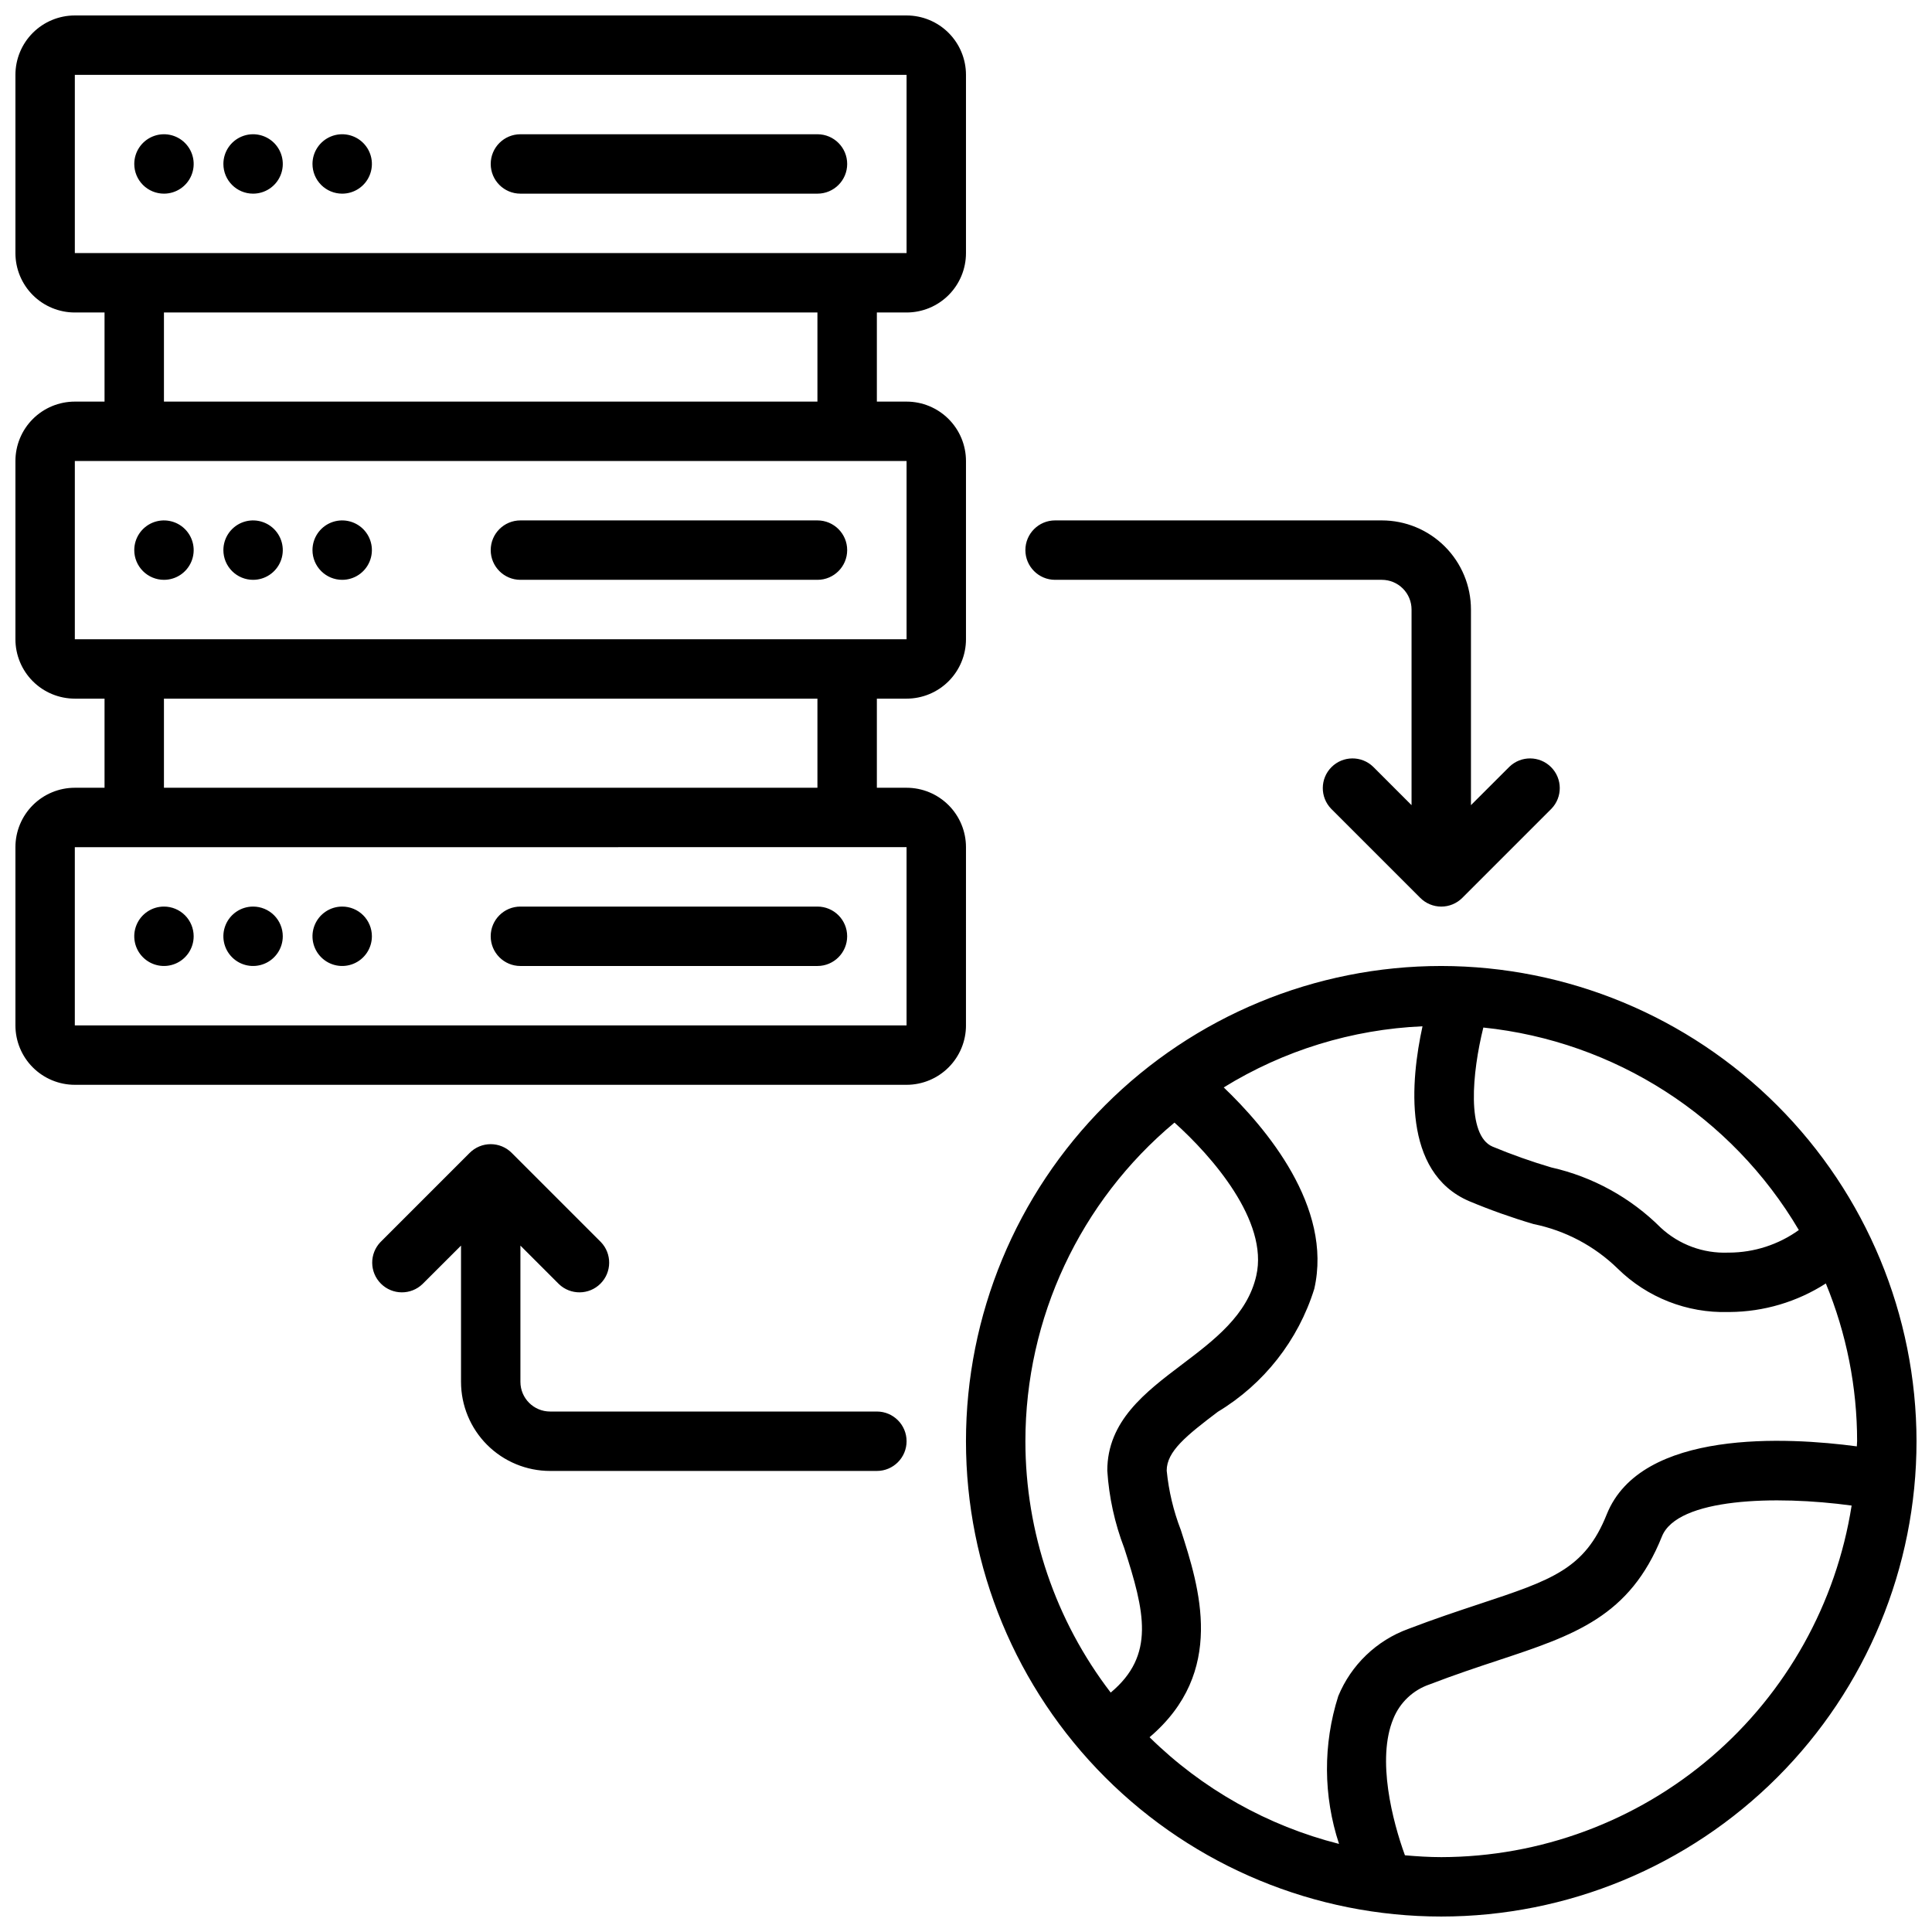 <?xml version="1.0" encoding="UTF-8"?>
<!-- Uploaded to: ICON Repo, www.svgrepo.com, Generator: ICON Repo Mixer Tools -->
<svg width="800px" height="800px" version="1.1" viewBox="144 144 512 512" xmlns="http://www.w3.org/2000/svg">
 <defs>
  <clipPath id="a">
   <path d="m148.09 148.09h503.81v503.81h-503.81z"/>
  </clipPath>
 </defs>
 <g clip-path="url(#a)">
  <path d="m203.2 187.45c0-3.184 1.918-6.055 4.859-7.273s6.328-0.543 8.578 1.707c2.25 2.254 2.926 5.637 1.707 8.578s-4.09 4.859-7.273 4.859c-4.348 0-7.871-3.523-7.871-7.871zm-15.746 7.871c3.184 0 6.055-1.918 7.273-4.859s0.547-6.324-1.707-8.578c-2.25-2.25-5.637-2.926-8.578-1.707s-4.859 4.09-4.859 7.273c0 2.09 0.828 4.09 2.305 5.566 1.477 1.477 3.481 2.305 5.566 2.305zm47.23 0h0.004c3.184 0 6.055-1.918 7.269-4.859 1.219-2.941 0.547-6.324-1.703-8.578-2.254-2.25-5.641-2.926-8.582-1.707s-4.859 4.09-4.859 7.273c0 2.09 0.832 4.09 2.309 5.566 1.477 1.477 3.477 2.305 5.566 2.305zm47.23 0h78.723c4.348 0 7.875-3.523 7.875-7.871s-3.527-7.871-7.875-7.871h-78.719c-4.348 0-7.871 3.523-7.871 7.871s3.523 7.871 7.871 7.871zm-70.844 102.34c3.184 0 6.055-1.918 7.273-4.863 1.219-2.941 0.543-6.324-1.707-8.578-2.25-2.25-5.637-2.922-8.578-1.707-2.941 1.219-4.859 4.09-4.859 7.273 0 2.09 0.828 4.09 2.305 5.566 1.477 1.477 3.477 2.309 5.566 2.309zm-23.617 0c3.184 0 6.055-1.918 7.273-4.863 1.219-2.941 0.547-6.324-1.707-8.578-2.25-2.25-5.637-2.922-8.578-1.707-2.941 1.219-4.859 4.09-4.859 7.273 0 2.09 0.828 4.09 2.305 5.566 1.477 1.477 3.481 2.309 5.566 2.309zm47.23 0h0.004c3.184 0 6.055-1.918 7.269-4.863 1.219-2.941 0.547-6.324-1.703-8.578-2.254-2.25-5.641-2.922-8.582-1.707-2.941 1.219-4.859 4.09-4.859 7.273 0 2.09 0.832 4.09 2.309 5.566 1.477 1.477 3.477 2.309 5.566 2.309zm47.23 0h78.723c4.348 0 7.875-3.527 7.875-7.875 0-4.348-3.527-7.871-7.875-7.871h-78.719c-4.348 0-7.871 3.523-7.871 7.871 0 4.348 3.523 7.875 7.871 7.875zm-70.844 86.59c-3.184 0-6.055 1.918-7.273 4.859-1.219 2.941-0.543 6.328 1.707 8.578 2.25 2.254 5.637 2.926 8.578 1.707 2.941-1.219 4.859-4.09 4.859-7.273 0-2.086-0.828-4.09-2.305-5.566-1.477-1.477-3.481-2.305-5.566-2.305zm-23.617 0c-3.184 0-6.055 1.918-7.273 4.859-1.219 2.941-0.543 6.328 1.707 8.578 2.254 2.254 5.637 2.926 8.578 1.707s4.859-4.09 4.859-7.273c0-2.086-0.828-4.09-2.305-5.566-1.477-1.477-3.477-2.305-5.566-2.305zm47.23 0h0.004c-3.184 0-6.055 1.918-7.273 4.859-1.219 2.941-0.547 6.328 1.707 8.578 2.25 2.254 5.637 2.926 8.578 1.707 2.941-1.219 4.859-4.09 4.859-7.273 0-2.086-0.828-4.09-2.305-5.566-1.477-1.477-3.481-2.305-5.566-2.305zm125.95 0h-78.719c-4.348 0-7.871 3.523-7.871 7.871s3.523 7.875 7.871 7.875h78.719c4.348 0 7.875-3.527 7.875-7.875s-3.527-7.871-7.875-7.871zm39.359 31.488h0.004c0 4.176-1.66 8.18-4.613 11.133s-6.957 4.613-11.133 4.613h-220.42c-4.172 0-8.18-1.66-11.133-4.613-2.949-2.953-4.609-6.957-4.609-11.133v-47.23c0-4.176 1.66-8.18 4.609-11.133 2.953-2.953 6.961-4.613 11.133-4.613h7.875v-23.617h-7.875c-4.172 0-8.18-1.656-11.133-4.609-2.949-2.953-4.609-6.957-4.609-11.133v-47.23c0-4.176 1.66-8.184 4.609-11.133 2.953-2.953 6.961-4.613 11.133-4.613h7.875v-23.617h-7.875c-4.172 0-8.18-1.656-11.133-4.609-2.949-2.953-4.609-6.957-4.609-11.133v-47.234c0-4.172 1.66-8.18 4.609-11.133 2.953-2.949 6.961-4.609 11.133-4.609h220.42c4.176 0 8.18 1.66 11.133 4.609 2.953 2.953 4.613 6.961 4.613 11.133v47.234c0 4.176-1.66 8.18-4.613 11.133s-6.957 4.609-11.133 4.609h-7.871v23.617h7.871c4.176 0 8.18 1.66 11.133 4.613 2.953 2.949 4.613 6.957 4.613 11.133v47.23c0 4.176-1.66 8.18-4.613 11.133-2.953 2.953-6.957 4.609-11.133 4.609h-7.871v23.617h7.871c4.176 0 8.18 1.66 11.133 4.613s4.613 6.957 4.613 11.133zm-236.16-204.67h220.42v-47.234h-220.42zm23.617 39.359h173.18v-23.617h-173.18zm-23.617 62.977h220.42v-47.23h-220.42zm23.617 39.359h173.18v-23.617h-173.18zm196.8 15.742-220.42 0.004v47.23h220.42zm267.65 157.44c0 33.406-13.27 65.441-36.891 89.062-23.621 23.621-55.656 36.891-89.062 36.891-33.402 0-65.441-13.27-89.059-36.891-23.621-23.621-36.891-55.656-36.891-89.062 0-33.402 13.27-65.441 36.891-89.059 23.617-23.621 55.656-36.891 89.059-36.891 33.395 0.039 65.406 13.32 89.02 36.934 23.613 23.609 36.895 55.625 36.934 89.016zm-153.25 67.559c3.41-8.293 10.156-14.77 18.586-17.836 6.926-2.652 13.18-4.723 18.805-6.59 19.207-6.359 27.969-9.258 33.762-23.75 9.086-22.688 48.02-20.469 66.281-18.027 0-0.457 0.07-0.898 0.07-1.355h0.004c0-14.344-2.816-28.551-8.289-41.816-7.621 4.891-16.477 7.512-25.531 7.566h-0.344c-10.918 0.309-21.488-3.844-29.277-11.5-6.148-6-13.891-10.098-22.309-11.809-5.797-1.711-11.492-3.738-17.066-6.07-17.805-7.637-15.5-31.969-12.359-46.344v0.004c-18.656 0.812-36.793 6.391-52.68 16.199 11.117 10.629 28.984 31.645 23.992 53.395-4.242 13.613-13.332 25.199-25.543 32.559-8.406 6.359-13.562 10.516-13.562 15.594 0.531 5.394 1.793 10.691 3.746 15.746 4.938 15.312 12.035 37.637-8.289 54.914 13.93 13.715 31.262 23.473 50.215 28.27-4.191-12.703-4.266-26.402-0.211-39.148zm38.453-177.2c-2.953 11.887-4.543 28.566 2.441 31.559 5.078 2.113 10.27 3.953 15.547 5.512 11.004 2.477 21.078 8.023 29.055 15.996 4.84 4.477 11.258 6.844 17.848 6.582h0.234c6.633-0.023 13.098-2.113 18.484-5.984-17.777-30.141-48.805-50.055-83.609-53.664zm-121.36 109.64c0.004 24.086 7.953 47.496 22.609 66.605 11.863-9.902 9.027-21.426 3.598-38.258-2.531-6.582-4.051-13.512-4.504-20.551 0-13.16 10.066-20.781 19.805-28.148 8.508-6.438 17.32-13.098 19.68-23.523 3.32-14.469-11.746-31.66-21.68-40.574h0.004c-25.039 20.902-39.512 51.836-39.512 84.449zm218.96 17.043c-20.145-2.746-46.184-2.023-50.27 8.188-8.516 21.254-23.168 26.137-43.438 32.844-5.422 1.793-11.445 3.793-18.105 6.352-4.406 1.488-7.938 4.836-9.66 9.156-4.434 10.715-0.188 27.137 3.094 36.141 3.148 0.277 6.398 0.488 9.66 0.488h-0.004c26.246-0.055 51.609-9.465 71.539-26.539 19.926-17.078 33.109-40.703 37.184-66.629zm-211.09-245.33h86.594c2.086 0 4.09 0.828 5.566 2.305 1.477 1.477 2.305 3.477 2.305 5.566v51.844l-10.18-10.18c-3.086-2.981-7.996-2.938-11.035 0.098-3.035 3.035-3.078 7.945-0.094 11.035l23.617 23.617c1.477 1.48 3.481 2.312 5.57 2.312 2.094 0 4.098-0.832 5.574-2.312l23.617-23.617c2.984-3.09 2.941-8-0.098-11.035-3.035-3.035-7.945-3.078-11.035-0.098l-10.191 10.18v-51.844c0-6.266-2.488-12.27-6.918-16.699-4.43-4.43-10.438-6.918-16.699-6.918h-86.594c-4.348 0-7.871 3.523-7.871 7.871 0 4.348 3.523 7.875 7.871 7.875zm-47.23 220.41h-86.594c-4.348 0-7.871-3.523-7.871-7.871v-36.102l10.18 10.18c3.086 2.981 7.996 2.941 11.035-0.098 3.035-3.035 3.078-7.945 0.094-11.035l-23.617-23.617 0.004 0.004c-1.477-1.484-3.484-2.316-5.574-2.316-2.094 0-4.098 0.832-5.574 2.316l-23.617 23.617v-0.004c-2.981 3.09-2.941 8 0.098 11.035 3.035 3.039 7.945 3.078 11.035 0.098l10.195-10.18v36.102c0 6.262 2.488 12.27 6.914 16.699 4.43 4.43 10.438 6.918 16.699 6.918h86.594c4.348 0 7.871-3.527 7.871-7.875 0-4.348-3.523-7.871-7.871-7.871z"/>
 </g>
</svg>